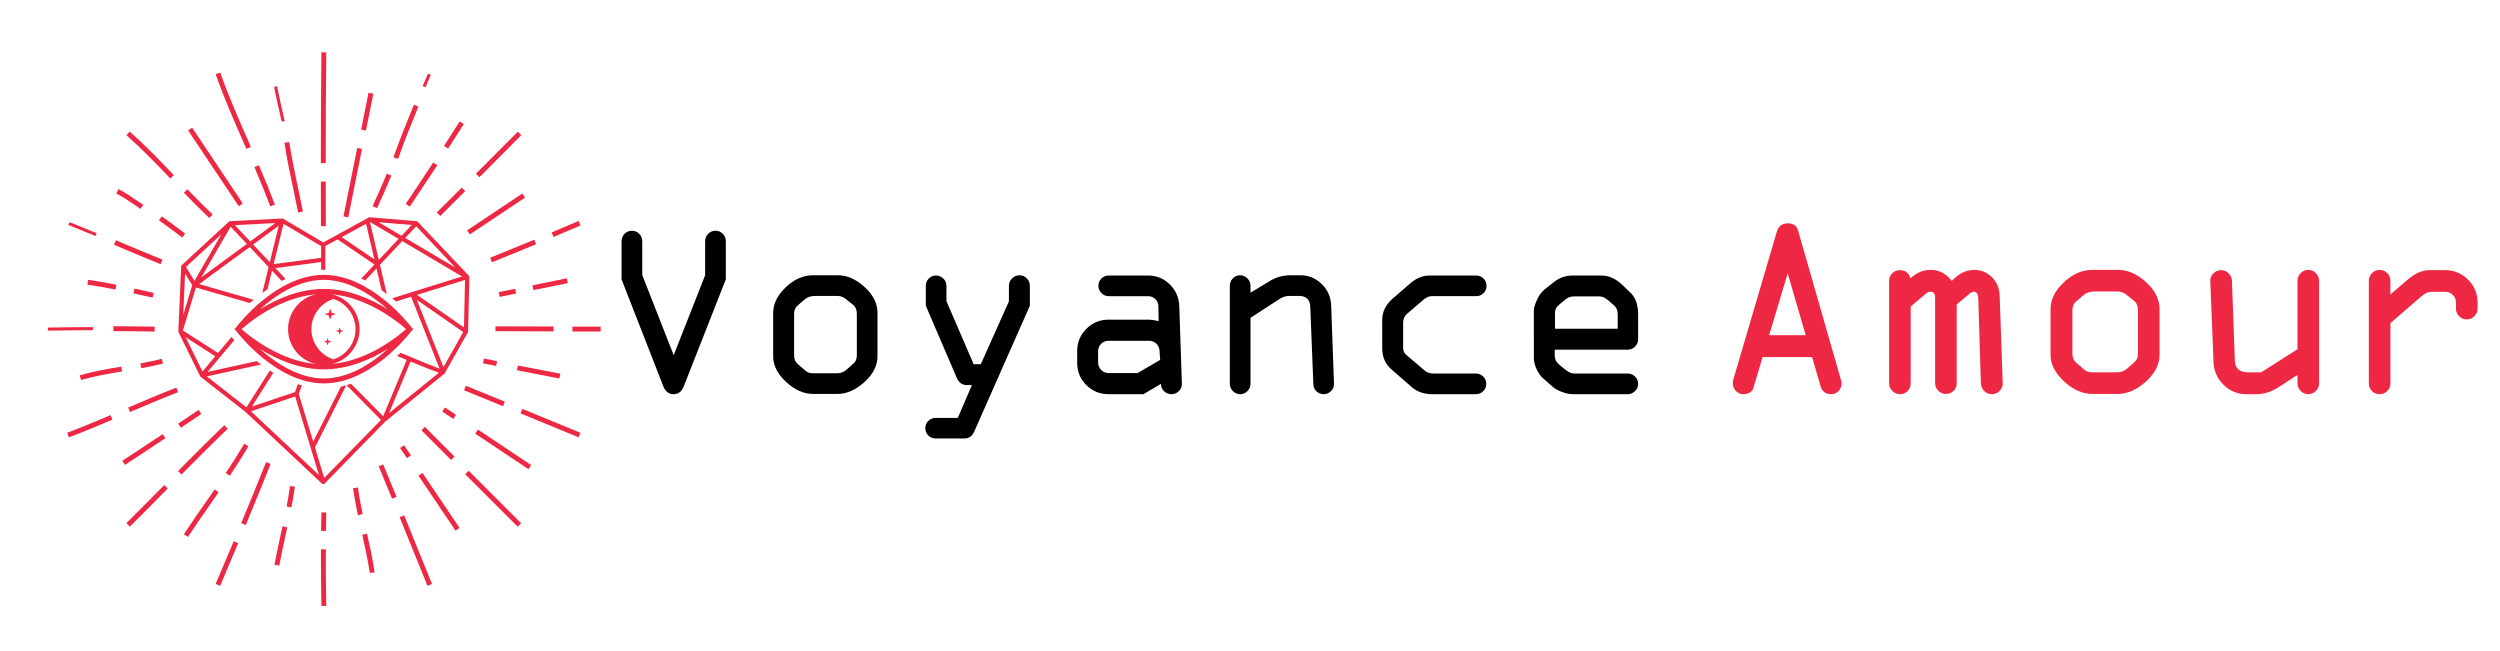 <?xml version="1.0" encoding="utf-8"?>
<!-- Generator: Adobe Illustrator 16.0.0, SVG Export Plug-In . SVG Version: 6.00 Build 0)  -->
<!DOCTYPE svg PUBLIC "-//W3C//DTD SVG 1.0//EN" "http://www.w3.org/TR/2001/REC-SVG-20010904/DTD/svg10.dtd">
<svg version="1.0" id="Calque_1" xmlns="http://www.w3.org/2000/svg" xmlns:xlink="http://www.w3.org/1999/xlink" x="0px" y="0px"
	 width="250px" height="65.063px" viewBox="0 0 250 65.063" enable-background="new 0 0 250 65.063" xml:space="preserve">
<g>
	<path fill="#D2E4F0" d="M-1962.399,452.204c-2.331,3.592-5.095,5.13-8.347,4.938c-4.54-0.267-7.962-4.278-8.49-8.795
		c-0.447-3.83,0.334-7.173,4.86-9.373c4.257-2.069,8.487-0.634,11.702,2.749C-1959.56,444.997-1960.146,448.73-1962.399,452.204z"/>
	<path fill="#D2E4F0" d="M-1992.73,272.688c2.849,1.18,7.794,0.806,9.086,3.934c2.473,4.071,0.531,10.963,4.748,14.191
		c1.133,0.868,2.719,1.191,4.03,0.627c2.345-1.009,2.967-3.77,4.375-10.1c0.776-3.492,2.998-5.887,6.464-6.872
		c2.79-0.794,7.091-1.466,7.917-4.747c0.199-1.859-1.539-4.547-4.566-5.374c-7.082-1.935-10.235-3.719-11.356-12.063
		c-0.405-3.013-3.322-7.313-6.369-4.927c-3.804,3.525-2.317,8.764-4.296,12.936c-0.369,0.777-0.994,1.447-1.731,1.891
		c-2.851,1.713-6.264,1.874-8.757,3.416C-1995.906,267.281-1995.685,271.464-1992.73,272.688z"/>
	<path fill="#D2E4F0" d="M-1974.392,438.942c-3.691,2.014-5.327,5.564-4.878,9.408c0.53,4.534,3.964,8.56,8.521,8.828
		c3.264,0.191,6.768-1.209,9.107-4.814c2.262-3.486,1.342-7.717-1.004-10.662C-1965.565,438.038-1970.222,436.668-1974.392,438.942z
		"/>
	<path fill="#D2E4F0" d="M-2047.676,363.007c-1.278-4.545-0.327-9.761-2.444-14.316c-1.474-3.171-5.913-3.463-7.637-0.421
		c-2.653,4.68-2.779,10.256-4.68,14.732c-2.799,6.589-11.163,4.803-15.247,9.906c-1.136,1.419-1.085,3.576,0.082,4.972
		c3.969,4.749,11.776,4.796,14.083,11.458c1.803,5.208,0.655,11.517,5.424,16.382c1.492,1.521,4.075,1.575,5.617,0.104
		c6.315-6.025,2.284-15.275,7.786-21.128c2.562-2.479,7.394-3.313,10.458-5.668c2.163-1.662,2.229-4.936,0.137-6.686
		C-2038.162,368.943-2046.126,368.514-2047.676,363.007z"/>
	<path fill="#D2E4F0" d="M-2010.16,323.963c3.592-1.001,5.373-4.037,5.515-7.297c0.184-4.251-2.618-6.863-6.086-7.864
		c-3.59-1.036-6.356-0.465-8.401,1.421c-3.473,3.205-3.293,9.141,0.289,12.223C-2016.486,324.475-2014.305,325.119-2010.16,323.963z
		"/>
	<path fill="#D2E4F0" d="M-1952.522,375.386c8.291-1.833,12.706-4.646,13.312-14.033c0.439-3.371,2.774-4.983,5.27-4.835
		c3.076,0.184,4.977,2.781,5.248,6.491c0.489,6.69,3.789,9.515,9.818,10.866c2.144,0.48,4.099,1.577,5.284,3.826
		c1.204,2.285,0.292,5.076-2.045,6.178c-0.782,0.369-1.576,0.633-2.205,0.742c-8.013,1.388-9.828,6.31-11.271,15.075
		c-0.404,3.518-2.263,4.985-5.862,4.938c-3.359-0.546-4.384-2.156-4.823-4.938c-1.09-6.907-2.926-12.107-9.953-13.758
		c-3.196-0.751-6.354-2.977-6.5-6.489C-1955.517,376.375-1953.643,375.633-1952.522,375.386z"/>
	<path fill="#D2E4F0" d="M-1687.484,569.734c-5.17,0.079-8.497,3.752-8.006,8.835c0.487,5.043,4.19,8.534,8.885,8.377
		c4.624-0.155,8.372-5.113,8.048-9.659C-1678.918,572.228-1683.323,569.67-1687.484,569.734z"/>
	<path fill="#D2E4F0" d="M-1667.735,530.057c7.081-1.934,10.234-3.719,11.356-12.063c0.405-3.013,3.322-7.313,6.369-4.927
		c3.804,3.524,3.317,8.764,5.297,12.935c0.369,0.778,0.994,1.448,1.731,1.892c2.851,1.714,6.265,1.874,8.758,3.415
		c2.72,1.682,2.499,5.865-0.456,7.089c-2.849,1.18-7.795,0.806-9.086,3.933c-2.474,4.072-1.532,10.964-5.748,14.192
		c-1.133,0.868-2.72,1.191-4.03,0.627c-2.345-1.009-2.968-3.77-4.375-10.101c-0.777-3.491-2.999-5.886-6.465-6.871
		c-2.79-0.794-7.091-1.466-7.918-4.747C-1672.5,533.57-1670.762,530.884-1667.735,530.057z"/>
	<path fill="#D2E4F0" d="M-1680.292,441.556c-3.649-34.385-18.46-67.383-41.235-93.339c-24.313-27.707-57.652-47.221-93.813-54.49
		c-32.863-6.607-67.261-3.32-98.325,9.293c-29.352,11.919-55.225,32.586-73.613,58.342c-20.902,29.274-32.454,65.253-31.623,101.284
		c0.886,38.376,14.18,75.821,38.702,105.493c10.776,13.04,23.531,24.43,37.642,33.762c1.723,1.14,1.792,3.691,0.119,4.902
		c-6.831,4.945-9.988,11.11-10.51,18.207c-0.097,1.32-0.806,2.537-1.931,3.236c-7.862,4.886-12.827,13.389-13.608,20.304
		c-2.651,23.449,24.235,48.998,118.424,48.998c0.327,0,0.643-0.005,0.962-0.008c0.319,0.003,0.635,0.008,0.962,0.008
		c94.189,0,121.075-25.549,118.425-48.998c-0.782-6.915-5.747-15.418-13.608-20.304c-1.125-0.699-1.834-1.916-1.932-3.236
		c-0.522-7.102-3.684-13.27-10.523-18.217c-1.675-1.211-1.602-3.761,0.121-4.902c18.403-12.192,34.438-27.893,46.976-46.223
		c9.991-14.607,17.625-30.738,22.598-47.722c4.636-15.832,6.516-31.947,6.824-48.395
		C-1679.302,453.544-1679.658,447.53-1680.292,441.556z M-1694.167,466.638c-0.143,3.17-0.448,6.353-0.803,9.507
		c-3.491,31.103-16.935,60.888-37.749,84.229c-22.504,25.238-53.224,42.614-86.504,48.694c-29.556,5.399-60.688,2.065-88.308-9.871
		c-27.548-11.904-51.004-31.788-67.543-56.795c-17.684-26.736-26.487-59.169-24.802-91.181
		c1.818-34.538,15.083-67.812,38.001-93.777c18.489-20.947,42.966-37.199,69.82-45.204c30.795-9.179,63.979-9.017,94.483,1.398
		c31.266,10.676,58.418,31.412,77.088,58.652c9.566,13.958,16.823,29.54,21.159,45.911c3.601,13.59,5.098,27.146,5.395,41.164
		C-1693.481,460.314-1694.09,464.939-1694.167,466.638z"/>
</g>
<g>
	<path d="M72.584,24.132v3.8l-4.21,10.71c-0.213,0.517-0.548,0.776-1.006,0.776c-0.482,0-0.826-0.257-1.031-0.774l-4.182-10.712
		v-3.8c0-0.295,0.101-0.545,0.301-0.75c0.202-0.205,0.447-0.308,0.734-0.308s0.532,0.103,0.734,0.308
		c0.201,0.205,0.301,0.455,0.301,0.75V27.5l3.144,8.021l3.144-7.996V24.13c0-0.294,0.101-0.544,0.302-0.749
		c0.201-0.205,0.445-0.308,0.734-0.308c0.287,0,0.532,0.103,0.733,0.308C72.483,23.586,72.584,23.836,72.584,24.132z"/>
	<path d="M87.748,31.277v4.366c0,0.926-0.437,1.783-1.31,2.57c-0.874,0.787-1.773,1.18-2.7,1.18h-2.423
		c-0.943,0-1.845-0.399-2.706-1.199c-0.861-0.799-1.292-1.65-1.292-2.552v-4.366c0-0.902,0.42-1.752,1.261-2.552
		s1.752-1.199,2.736-1.199h2.423c0.926-0.016,1.826,0.369,2.7,1.156C87.312,29.469,87.748,30.334,87.748,31.277z M79.41,31.363
		v4.181c0,0.377,0.135,0.677,0.406,0.898l0.775,0.664c0.172,0.148,0.414,0.222,0.726,0.222h2.398c0.353,0,0.672-0.127,0.959-0.381
		l0.627-0.554c0.254-0.197,0.381-0.471,0.381-0.824v-4.182c0-0.41-0.127-0.713-0.381-0.91l-0.726-0.578
		c-0.246-0.205-0.533-0.307-0.861-0.307h-2.14c-0.467,0-0.828,0.11-1.083,0.332l-0.701,0.603
		C79.537,30.74,79.41,31.019,79.41,31.363z"/>
	<path d="M102.986,30.576l-5.569,12.595c-0.189,0.449-0.517,0.675-0.984,0.675h-2.868c-0.287,0-0.531-0.099-0.732-0.295
		c-0.201-0.197-0.301-0.443-0.301-0.738c0-0.287,0.101-0.528,0.301-0.726c0.201-0.196,0.445-0.295,0.732-0.295h2.213l1.415-3.283
		h-0.504c-0.467,0-0.804-0.242-1.01-0.725l-3.097-7.208v-1.993c0-0.287,0.098-0.531,0.295-0.731
		c0.197-0.201,0.435-0.301,0.713-0.301c0.287,0,0.535,0.1,0.744,0.301c0.209,0.201,0.313,0.445,0.313,0.731v1.538l2.718,6.297h0.717
		l2.807-6.274l0.005-1.585c0-0.271,0.105-0.509,0.314-0.718c0.209-0.209,0.457-0.314,0.744-0.314c0.278,0,0.521,0.103,0.726,0.308
		c0.205,0.205,0.307,0.447,0.307,0.726V30.576z"/>
	<path d="M110.849,31.966h4.053c0.221,0,0.541,0.049,0.961,0.147l-0.024-1.463c0-0.287-0.101-0.531-0.301-0.732
		c-0.202-0.201-0.447-0.301-0.734-0.301h-3.931c-0.279,0-0.522-0.103-0.728-0.308c-0.205-0.205-0.307-0.447-0.307-0.726
		c0-0.287,0.1-0.531,0.301-0.731c0.201-0.201,0.446-0.301,0.734-0.301h3.929c0.853,0,1.583,0.299,2.185,0.897
		c0.604,0.599,0.918,1.333,0.943,2.202l0.258,7.736c0,0.287-0.103,0.531-0.308,0.731s-0.447,0.301-0.726,0.301
		c-0.295,0-0.545-0.1-0.75-0.301s-0.308-0.445-0.308-0.731l-1.749,1.032h-3.499c-0.87,0-1.609-0.303-2.216-0.909
		c-0.608-0.607-0.912-1.345-0.912-2.214V35.09c0-0.861,0.306-1.597,0.918-2.208C109.25,32.271,109.987,31.966,110.849,31.966z
		 M116.016,35.987l-0.062-0.873c-0.008-0.295-0.11-0.541-0.307-0.738c-0.198-0.197-0.44-0.295-0.727-0.295h-4.075
		c-0.288,0-0.532,0.101-0.733,0.301c-0.201,0.201-0.301,0.445-0.301,0.732v1.156c0,0.278,0.103,0.521,0.308,0.726
		c0.205,0.205,0.447,0.307,0.727,0.307h2.918L116.016,35.987z"/>
	<path d="M127.872,29.949l-2.822,1.833v6.604c0,0.279-0.103,0.521-0.308,0.726c-0.205,0.205-0.447,0.307-0.726,0.307
		s-0.521-0.102-0.726-0.307c-0.205-0.205-0.308-0.447-0.308-0.726v-9.802c0-0.287,0.101-0.535,0.301-0.744
		c0.201-0.209,0.445-0.314,0.732-0.314c0.279,0,0.521,0.104,0.726,0.314c0.205,0.209,0.308,0.457,0.308,0.744v0.689l1.886-1.144
		c0.631-0.401,1.347-0.603,2.142-0.603h0.961c0.822,0,1.531,0.291,2.13,0.874c0.601,0.582,0.916,1.299,0.949,2.152l0.282,7.834
		c0.009,0.279-0.09,0.521-0.295,0.726c-0.205,0.205-0.451,0.307-0.738,0.307c-0.271,0-0.508-0.092-0.713-0.276
		c-0.205-0.185-0.312-0.437-0.319-0.756l-0.308-7.711c-0.024-0.721-0.402-1.082-1.134-1.082h-1.01
		C128.57,29.592,128.232,29.711,127.872,29.949z"/>
	<path d="M147.592,39.418h-4.415c-0.778,0-1.442-0.233-1.992-0.7l-2.005-1.747c-0.639-0.533-0.959-1.254-0.959-2.165v-2.693
		c-0.032-0.877,0.328-1.64,1.082-2.288l1.809-1.562c0.582-0.476,1.205-0.713,1.869-0.713h4.637c0.287,0,0.53,0.1,0.731,0.301
		c0.201,0.201,0.302,0.445,0.302,0.731c0,0.295-0.101,0.542-0.302,0.738s-0.444,0.295-0.731,0.295h-4.44
		c-0.278,0-0.545,0.111-0.799,0.332l-1.66,1.415c-0.271,0.229-0.406,0.537-0.406,0.922v2.521c0,0.271,0.106,0.5,0.319,0.689
		l1.82,1.549c0.229,0.205,0.533,0.308,0.91,0.308h4.23c0.279,0,0.521,0.101,0.727,0.301c0.204,0.201,0.307,0.445,0.307,0.732
		c0,0.287-0.1,0.531-0.301,0.731S147.879,39.418,147.592,39.418z"/>
	<path d="M163.814,31.437v2.497c0,0.279-0.103,0.521-0.308,0.726s-0.447,0.308-0.726,0.308h-7.306v0.603
		c0,0.353,0.151,0.652,0.455,0.898l0.603,0.504c0.328,0.254,0.64,0.381,0.935,0.381h5.313c0.278,0,0.521,0.101,0.726,0.301
		c0.205,0.201,0.308,0.445,0.308,0.732c0,0.279-0.104,0.521-0.314,0.726c-0.209,0.205-0.448,0.307-0.719,0.307h-5.448
		c-0.361,0-0.74-0.076-1.138-0.227c-0.397-0.152-0.691-0.31-0.88-0.474l-0.922-0.812c-0.287-0.229-0.527-0.549-0.72-0.959
		c-0.192-0.41-0.289-0.787-0.289-1.131V31.08c0-0.271,0.104-0.635,0.313-1.094c0.209-0.459,0.474-0.816,0.794-1.07l0.86-0.676
		c0.565-0.459,1.193-0.688,1.882-0.688h2.902c0.729,0,1.419,0.303,2.066,0.91l0.774,0.738
		C163.535,29.699,163.814,30.445,163.814,31.437z M155.5,31.277v1.599h6.272v-1.439c0-0.385-0.119-0.681-0.356-0.886l-0.603-0.529
		c-0.312-0.254-0.591-0.381-0.837-0.381h-2.595c-0.319,0-0.61,0.11-0.873,0.332l-0.603,0.504
		C155.636,30.683,155.5,30.949,155.5,31.277z"/>
</g>
<g>
	<path fill="#EE2743" d="M173.344,37.915l4.348-14.777c0.172-0.535,0.537-0.803,1.091-0.803c0.538,0,0.877,0.228,1.014,0.682
		l4.307,15.001c0.034,0.111,0.053,0.218,0.053,0.321c0,0.3-0.104,0.556-0.311,0.765c-0.204,0.21-0.44,0.314-0.705,0.314
		c-0.566,0-0.927-0.261-1.081-0.784l-0.853-2.93h-4.944l-0.941,3.139c-0.026,0.136-0.134,0.267-0.324,0.39
		c-0.188,0.124-0.395,0.185-0.619,0.185c-0.319,0-0.58-0.105-0.787-0.32c-0.207-0.214-0.31-0.476-0.31-0.784
		C173.28,38.185,173.301,38.053,173.344,37.915z M178.767,27.335l-1.852,6.184h3.655L178.767,27.335z"/>
	<path fill="#EE2743" d="M188.909,38.339V28.094c0-0.3,0.105-0.554,0.315-0.765c0.209-0.209,0.465-0.314,0.765-0.314
		c0.557,0,0.908,0.274,1.055,0.822c0.598-0.565,1.266-0.849,2.001-0.849c0.866,0,1.574,0.37,2.132,1.106
		c0.685-0.736,1.437-1.106,2.259-1.106c0.667,0,1.248,0.239,1.74,0.714c0.491,0.476,0.755,1.083,0.788,1.82l0.309,8.817
		c0,0.292-0.108,0.544-0.321,0.759c-0.214,0.215-0.468,0.32-0.757,0.32c-0.302,0-0.56-0.105-0.773-0.32
		c-0.213-0.214-0.324-0.467-0.334-0.759l-0.256-8.471c-0.019-0.463-0.16-0.694-0.426-0.694c-0.145,0-0.295,0.064-0.448,0.192
		l-1.287,1.08v7.893c0,0.292-0.104,0.54-0.313,0.746c-0.21,0.207-0.466,0.308-0.766,0.308c-0.291,0-0.545-0.104-0.759-0.314
		s-0.321-0.465-0.321-0.765v-8.587c0-0.369-0.157-0.553-0.474-0.553c-0.153,0-0.293,0.056-0.421,0.167l-1.549,1.311v7.687
		c0,0.292-0.102,0.544-0.308,0.759c-0.205,0.215-0.452,0.32-0.745,0.32c-0.3,0-0.561-0.105-0.777-0.32
		C189.019,38.883,188.909,38.63,188.909,38.339z"/>
	<path fill="#EE2743" d="M215.955,30.909v4.563c0,0.969-0.456,1.865-1.368,2.688c-0.913,0.822-1.854,1.233-2.822,1.233h-2.532
		c-0.984,0-1.929-0.417-2.828-1.253s-1.351-1.725-1.351-2.668v-4.563c0-0.942,0.44-1.831,1.318-2.667
		c0.879-0.835,1.833-1.254,2.86-1.254h2.532c0.968-0.016,1.909,0.387,2.822,1.209C215.499,29.02,215.955,29.924,215.955,30.909z
		 M207.239,30.999v4.371c0,0.394,0.144,0.706,0.425,0.938l0.811,0.693c0.179,0.155,0.432,0.232,0.758,0.232h2.507
		c0.367,0,0.701-0.133,1.003-0.399l0.654-0.578c0.266-0.206,0.4-0.493,0.4-0.861v-4.37c0-0.429-0.135-0.746-0.4-0.952l-0.757-0.604
		c-0.258-0.214-0.559-0.321-0.9-0.321h-2.237c-0.487,0-0.865,0.116-1.13,0.347l-0.733,0.63
		C207.373,30.348,207.239,30.639,207.239,30.999z"/>
	<path fill="#EE2743" d="M226.117,37.234l3.632-2.314v-6.826c0-0.3,0.104-0.559,0.315-0.777c0.209-0.219,0.464-0.329,0.765-0.329
		c0.299,0,0.553,0.11,0.765,0.329c0.21,0.218,0.313,0.477,0.313,0.777v10.245c0,0.292-0.107,0.544-0.321,0.759
		c-0.213,0.215-0.467,0.32-0.757,0.32c-0.291,0-0.547-0.105-0.76-0.32c-0.213-0.214-0.32-0.467-0.32-0.759v-0.848l-1.876,1.221
		c-0.734,0.472-1.479,0.707-2.231,0.707h-1.002c-0.881,0-1.638-0.307-2.271-0.925c-0.633-0.617-0.974-1.371-1.016-2.262
		l-0.321-8.138c-0.017-0.282,0.084-0.533,0.303-0.752c0.219-0.218,0.477-0.327,0.778-0.327c0.291,0,0.542,0.107,0.751,0.321
		c0.21,0.214,0.32,0.468,0.329,0.758l0.295,7.982c0.026,0.771,0.467,1.158,1.32,1.158H226.117z"/>
	<path fill="#EE2743" d="M236.883,38.339V28.094c0-0.3,0.104-0.559,0.313-0.777c0.21-0.219,0.467-0.329,0.765-0.329
		c0.302,0,0.556,0.108,0.765,0.322c0.21,0.214,0.315,0.475,0.315,0.784v1.35l1.761-1.504c0.729-0.616,1.44-0.925,2.135-0.925h1.582
		c0.891,0,1.651,0.318,2.286,0.952c0.636,0.634,0.953,1.397,0.953,2.288v0.578c0,0.309-0.106,0.57-0.315,0.785
		c-0.21,0.214-0.467,0.321-0.765,0.321c-0.302,0-0.556-0.104-0.766-0.314c-0.209-0.209-0.315-0.465-0.315-0.765v-0.604
		c0-0.3-0.104-0.556-0.313-0.765c-0.212-0.209-0.466-0.315-0.765-0.315h-1.402c-0.301,0-0.635,0.159-1.002,0.475l-3.073,2.662v6.028
		c0,0.3-0.107,0.556-0.32,0.765c-0.216,0.21-0.468,0.314-0.76,0.314c-0.298,0-0.555-0.104-0.765-0.314
		C236.986,38.895,236.883,38.639,236.883,38.339z"/>
</g>
<g>
	<g>
		<path fill="#EE2743" d="M9.29,32.709c-1.508,0.004-3.022,0.021-4.5,0.05l0.007,0.308c1.475-0.029,2.987-0.047,4.494-0.051
			L9.29,32.709z"/>
		<path fill="#EE2743" d="M28.172,12.167l0.3-0.068l-0.103-0.445c-0.227-0.992-0.464-2.017-0.661-3.031l-0.301,0.059
			c0.198,1.019,0.435,2.047,0.663,3.041L28.172,12.167z"/>
		<path fill="#EE2743" d="M43.082,7.484l-0.283-0.122c-0.177,0.414-0.354,0.829-0.532,1.244l0.283,0.12
			C42.727,8.312,42.902,7.898,43.082,7.484z"/>
		<path fill="#EE2743" d="M9.668,23.319c-1.031-0.429-1.896-0.78-2.719-1.107l-0.113,0.286c0.822,0.325,1.685,0.676,2.715,1.104
			L9.668,23.319z"/>
		<g>
			<path fill="#EE2743" d="M16.361,48.57c-1.357,1.377-2.487,2.521-3.658,3.68l-0.064,0.063l0.343,0.348l0.064-0.064
				c1.197-1.184,2.366-2.367,3.662-3.682l0.064-0.064l-0.347-0.344L16.361,48.57z"/>
			<path fill="#EE2743" d="M22.701,42.941l0.066-0.063l-0.339-0.354l-0.065,0.064c-1.591,1.527-3.166,3.107-4.496,4.453
				l-0.063,0.064l0.348,0.342l0.063-0.064C19.54,46.047,21.109,44.469,22.701,42.941z"/>
			
				<rect x="44.866" y="18.447" transform="matrix(-0.706 -0.709 0.709 -0.706 62.622 66.428)" fill="#EE2743" width="0.488" height="3.518"/>
			<path fill="#EE2743" d="M48.005,17.651c1.355-1.358,2.708-2.717,4.062-4.074l0.063-0.064l-0.346-0.344l-4.189,4.201l0.346,0.345
				L48.005,17.651z"/>
			<path fill="#EE2743" d="M11.333,32.621l-0.002,0.488l0.09,0.001c1.364,0.006,2.694,0.022,3.952,0.049l0.09,0.001l0.01-0.488
				l-0.09-0.002c-1.292-0.026-2.624-0.042-3.96-0.049L11.333,32.621z"/>
			<path fill="#EE2743" d="M55.356,33.138V32.65l-0.089-0.001c-1.875-0.006-3.751-0.012-5.627-0.017l-0.092-0.001v0.489h0.091
				c1.875,0.004,3.75,0.011,5.627,0.019H55.356z"/>
			<rect x="57.243" y="32.663" fill="#EE2743" width="2.824" height="0.488"/>
			<path fill="#EE2743" d="M16.971,17.786l0.063,0.065l0.353-0.337l-0.063-0.065c-1.407-1.474-2.793-2.906-4.287-4.228l-0.068-0.06
				l-0.323,0.365l0.068,0.061C14.196,14.897,15.573,16.321,16.971,17.786z"/>
			<path fill="#EE2743" d="M20.862,21.736l0.066,0.063l0.334-0.355l-0.066-0.062c-0.709-0.67-1.449-1.407-2.397-2.392l-0.063-0.064
				l-0.352,0.339l0.063,0.065C19.405,20.323,20.149,21.064,20.862,21.736z"/>
			
				<rect x="41.706" y="44.091" transform="matrix(-0.707 -0.707 0.707 -0.707 43.425 106.659)" fill="#EE2743" width="4.203" height="0.486"/>
			
				<rect x="45.622" y="49.618" transform="matrix(-0.707 -0.707 0.707 -0.707 48.943 120.004)" fill="#EE2743" width="7.423" height="0.489"/>
			<path fill="#EE2743" d="M32.573,16.218c0.001-3.964,0.019-7.527,0.054-10.893l0.003-0.09l-0.489-0.006v0.09
				c-0.038,3.357-0.056,6.921-0.056,10.898v0.091h0.487V16.218z"/>
			<path fill="#EE2743" d="M32.086,18.152v0.09c0.002,1.428,0.004,2.856,0.009,4.284v0.091l0.489-0.001l-0.001-0.091
				c-0.005-1.429-0.007-2.855-0.01-4.283v-0.091L32.086,18.152z"/>
			<path fill="#EE2743" d="M32.142,51.328c-0.013,0.557-0.023,1.113-0.03,1.672l-0.001,0.09l0.488,0.004l0.001-0.088
				c0.007-0.557,0.017-1.111,0.027-1.666l0.003-0.092l-0.488-0.008L32.142,51.328z"/>
			<path fill="#EE2743" d="M32.583,55.023v-0.09l-0.488-0.004l-0.001,0.092c-0.006,1.842,0.009,3.688,0.047,5.488l0.001,0.088
				l0.488-0.006l-0.003-0.094C32.59,58.705,32.576,56.863,32.583,55.023z"/>
			<path fill="#EE2743" d="M21.862,49.223l-0.402-0.277l-0.051,0.074c-0.259,0.377-0.521,0.752-0.783,1.127
				c-0.723,1.037-1.47,2.109-2.189,3.199l-0.049,0.076l0.408,0.27l0.05-0.076c0.7-1.063,1.44-2.125,2.156-3.152l0.025-0.039
				c0.263-0.375,0.524-0.75,0.785-1.127L21.862,49.223z"/>
			<path fill="#EE2743" d="M24.377,44.457c-0.513,0.867-1.086,1.775-1.751,2.775l-0.05,0.074l0.406,0.271l0.05-0.076
				c0.675-1.014,1.253-1.928,1.767-2.799l0.046-0.076l-0.42-0.248L24.377,44.457z"/>
			<path fill="#EE2743" d="M40.574,20.388l0.406,0.271l0.051-0.075c0.985-1.468,1.849-2.774,2.648-3.987l0.048-0.076l-0.409-0.268
				l-0.05,0.076c-0.783,1.195-1.647,2.498-2.645,3.983L40.574,20.388z"/>
			<path fill="#EE2743" d="M44.859,14.783c0.507-0.785,1.002-1.561,1.474-2.306L46.38,12.4l-0.412-0.261l-0.048,0.076
				c-0.471,0.745-0.964,1.519-1.47,2.302l-0.05,0.076l0.41,0.265L44.859,14.783z"/>
			<path fill="#EE2743" d="M12.041,36.678c-1.279,0.211-2.641,0.449-3.984,0.827l-0.087,0.025l0.132,0.47l0.087-0.024
				c1.319-0.371,2.667-0.606,3.933-0.815l0.089-0.015l-0.079-0.481L12.041,36.678z"/>
			<path fill="#EE2743" d="M14.212,36.805c0.754-0.139,1.409-0.277,2.002-0.426l0.088-0.022l-0.118-0.473l-0.089,0.022
				c-0.586,0.146-1.231,0.283-1.971,0.418l-0.089,0.017l0.088,0.48L14.212,36.805z"/>
			
				<rect x="49.899" y="29.045" transform="matrix(0.98 -0.199 0.199 0.98 -4.811 10.675)" fill="#EE2743" width="1.675" height="0.489"/>
			<path fill="#EE2743" d="M56.782,28.309l-0.1-0.478l-0.086,0.018c-1.089,0.223-2.176,0.444-3.263,0.666l-0.091,0.019l0.1,0.479
				l0.088-0.019c1.087-0.221,2.176-0.443,3.263-0.665L56.782,28.309z"/>
			<path fill="#EE2743" d="M13.474,20.498l0.062,0.043c0.148,0.1,0.296,0.201,0.444,0.3l0.075,0.05l0.271-0.406l-0.075-0.05
				c-0.168-0.112-0.335-0.226-0.506-0.342c-0.579-0.395-1.178-0.803-1.816-1.138l-0.081-0.042l-0.227,0.432l0.081,0.042
				C12.314,19.709,12.902,20.109,13.474,20.498z"/>
			<path fill="#EE2743" d="M16.171,21.638l-0.276,0.402l0.075,0.051c0.453,0.311,0.901,0.649,1.344,0.981
				c0.279,0.21,0.558,0.421,0.84,0.627l0.074,0.053l0.286-0.396l-0.073-0.052c-0.271-0.197-0.539-0.4-0.807-0.602l-0.027-0.02
				c-0.416-0.314-0.888-0.671-1.36-0.995L16.171,21.638z"/>
			
				<rect x="44.669" y="40.621" transform="matrix(0.556 -0.831 0.831 0.556 -14.368 55.689)" fill="#EE2743" width="0.489" height="1.331"/>
			
				<rect x="47.17" y="44.686" transform="matrix(-0.832 -0.555 0.555 -0.832 67.286 110.271)" fill="#EE2743" width="6.395" height="0.489"/>
			<path fill="#EE2743" d="M29.34,18.957c0.153,0.723,0.311,1.469,0.458,2.206l0.018,0.089l0.477-0.096l-0.018-0.088
				c-0.144-0.74-0.305-1.487-0.457-2.212c-0.315-1.486-0.642-3.024-0.878-4.565l-0.014-0.089l-0.481,0.073l0.013,0.09
				C28.694,15.913,29.022,17.461,29.34,18.957z"/>
			<path fill="#EE2743" d="M36.249,51.322c-0.199-0.945-0.341-1.732-0.447-2.479l-0.015-0.088l-0.483,0.066l0.013,0.092
				c0.108,0.758,0.253,1.557,0.454,2.51l0.021,0.09l0.478-0.102L36.249,51.322z"/>
			<path fill="#EE2743" d="M36.723,53.455l-0.019-0.086l-0.476,0.107l0.018,0.088c0.262,1.154,0.533,2.391,0.722,3.646l0.012,0.09
				l0.485-0.074l-0.015-0.09C37.26,55.869,36.988,54.623,36.723,53.455z"/>
			<path fill="#EE2743" d="M23.333,54.215c-0.55,1.309-1.117,2.652-1.733,4.094l-0.036,0.082l0.449,0.195l0.035-0.086
				c0.616-1.445,1.184-2.783,1.734-4.098l0.035-0.084l-0.45-0.189L23.333,54.215z"/>
			<path fill="#EE2743" d="M26.574,46.299c-0.749,1.877-1.562,3.873-2.415,5.932l-0.035,0.082l0.451,0.188l0.035-0.084
				c0.84-2.025,1.655-4.023,2.417-5.936l0.034-0.084l-0.454-0.18L26.574,46.299z"/>
			<path fill="#EE2743" d="M37.255,20.604l0.439,0.209l0.04-0.081c0.451-0.942,0.896-1.952,1.366-3.089l0.035-0.083l-0.453-0.186
				l-0.034,0.083c-0.466,1.131-0.91,2.134-1.354,3.064L37.255,20.604z"/>
			<path fill="#EE2743" d="M39.833,15.807c0.563-1.554,1.209-3.212,1.973-5.072l0.035-0.083l-0.45-0.186l-0.035,0.084
				c-0.766,1.861-1.414,3.526-1.981,5.09l-0.031,0.086l0.458,0.166L39.833,15.807z"/>
			<path fill="#EE2743" d="M10.966,41.549c-1.234,0.525-2.695,1.139-4.161,1.695l-0.084,0.033l0.173,0.455l0.084-0.033
				c1.492-0.566,2.95-1.178,4.18-1.701l0.083-0.035l-0.192-0.449L10.966,41.549z"/>
			<path fill="#EE2743" d="M17.631,38.763l-0.084,0.033c-1.588,0.618-3.168,1.291-4.651,1.925l-0.083,0.037l0.192,0.449l0.083-0.037
				c1.475-0.631,3.048-1.301,4.636-1.919l0.084-0.033L17.631,38.763z"/>
			<path fill="#EE2743" d="M49.015,25.776l0.183,0.453l0.083-0.035c1.427-0.58,2.827-1.15,4.247-1.737l0.085-0.035l-0.188-0.452
				l-0.083,0.035c-1.418,0.586-2.816,1.156-4.244,1.736L49.015,25.776z"/>
			<path fill="#EE2743" d="M55.436,23.661c0.893-0.375,1.722-0.729,2.534-1.082l0.085-0.037l-0.195-0.447l-0.083,0.035
				c-0.812,0.352-1.64,0.705-2.529,1.08l-0.085,0.035l0.19,0.45L55.436,23.661z"/>
			<path fill="#EE2743" d="M15.981,26.384l0.083,0.034l0.184-0.452l-0.084-0.035c-1.399-0.566-2.814-1.162-4.182-1.739l-0.391-0.166
				l-0.19,0.45l0.363,0.153C13.138,25.211,14.559,25.81,15.981,26.384z"/>
			<path fill="#EE2743" d="M50.486,40.17l-0.083-0.035c-1.244-0.508-2.488-1.017-3.734-1.525l-0.082-0.035l-0.185,0.452l3.899,1.595
				L50.486,40.17z"/>
			<path fill="#EE2743" d="M52.32,40.924l-0.083-0.035l-0.186,0.451l0.083,0.035c1.883,0.771,3.765,1.545,5.646,2.322l0.083,0.035
				l0.185-0.451l-0.082-0.033C56.085,42.469,54.203,41.695,52.32,40.924z"/>
			<path fill="#EE2743" d="M24.443,14.436l0.197,0.449l0.446-0.196l-0.198-0.454c-0.985-2.238-2.004-4.554-2.834-6.895l-0.029-0.084
				l-0.46,0.164l0.03,0.085C22.429,9.859,23.449,12.181,24.443,14.436z"/>
			<path fill="#EE2743" d="M26.999,20.553l0.03,0.084l0.458-0.172l-0.032-0.085c-0.427-1.135-0.914-2.336-1.536-3.778l-0.035-0.083
				l-0.448,0.193l0.036,0.083C26.093,18.24,26.578,19.435,26.999,20.553z"/>
			<path fill="#EE2743" d="M38.354,46.527l-0.034-0.084l-0.451,0.186l0.035,0.084c0.423,1.025,0.844,2.049,1.266,3.072l0.035,0.086
				l0.451-0.186l-0.035-0.084C39.201,48.576,38.778,47.549,38.354,46.527z"/>
			<path fill="#EE2743" d="M40.448,51.619l-0.034-0.086l-0.453,0.188l0.037,0.082c0.976,2.389,1.864,4.576,2.715,6.695l0.034,0.082
				l0.453-0.182l-0.034-0.086C42.315,56.197,41.425,54.008,40.448,51.619z"/>
			<path fill="#EE2743" d="M28.097,53.34l0.088,0.018l-0.091-0.012c-0.216,0.992-0.439,2.023-0.632,3.043l-0.015,0.088l0.48,0.09
				l0.017-0.09c0.189-1.016,0.413-2.041,0.629-3.033l0.153-0.711l-0.477-0.104L28.097,53.34z"/>
			<path fill="#EE2743" d="M28.994,48.693c-0.085,0.582-0.19,1.191-0.317,1.865l-0.017,0.09l0.479,0.092l0.018-0.088
				c0.126-0.674,0.233-1.291,0.32-1.889l0.015-0.09l-0.483-0.07L28.994,48.693z"/>
			<path fill="#EE2743" d="M34.842,21.646c0.447-2.222,0.895-4.444,1.342-6.666l0.018-0.09l-0.479-0.095l-0.018,0.088
				c-0.447,2.222-0.894,4.444-1.342,6.666l-0.016,0.089l0.478,0.096L34.842,21.646z"/>
			
				<rect x="36.463" y="9.271" transform="matrix(0.981 0.197 -0.197 0.981 2.91 -7.002)" fill="#EE2743" width="0.489" height="3.753"/>
			<path fill="#EE2743" d="M16.539,43.816l-0.271-0.404l-0.075,0.049c-1.262,0.844-2.568,1.707-3.883,2.57l-0.076,0.051l0.268,0.408
				l0.076-0.051c1.326-0.869,2.633-1.736,3.886-2.572L16.539,43.816z"/>
			<path fill="#EE2743" d="M19.779,41.041c-0.629,0.428-1.257,0.855-1.888,1.279l-0.075,0.053l0.273,0.402l0.075-0.049
				c0.63-0.426,1.26-0.854,1.888-1.281l0.075-0.053l-0.275-0.402L19.779,41.041z"/>
			
				<rect x="49.39" y="18.066" transform="matrix(0.555 0.832 -0.832 0.555 39.852 -31.766)" fill="#EE2743" width="0.488" height="6.64"/>
			<path fill="#EE2743" d="M11.452,28.937l0.089,0.019l0.096-0.479l-0.089-0.018c-0.989-0.198-1.855-0.35-2.649-0.464L8.81,27.982
				l-0.071,0.484l0.089,0.012C9.61,28.591,10.468,28.741,11.452,28.937z"/>
			<path fill="#EE2743" d="M15.264,29.76l0.104-0.476l-0.767-0.169c-0.356-0.08-0.713-0.159-1.07-0.237l-0.088-0.02l-0.104,0.478
				l0.089,0.019c0.355,0.079,0.712,0.157,1.068,0.237L15.264,29.76z"/>
			
				<rect x="48.326" y="36.003" transform="matrix(-0.981 -0.195 0.195 -0.981 89.997 81.337)" fill="#EE2743" width="1.337" height="0.488"/>
			<path fill="#EE2743" d="M55.855,37.832l0.088,0.017l0.091-0.48l-0.088-0.017c-1.314-0.249-2.685-0.513-4.075-0.785l-0.088-0.018
				l-0.095,0.479l0.089,0.018C53.169,37.318,54.541,37.583,55.855,37.832z"/>
			<path fill="#EE2743" d="M23.823,20.545l0.05,0.076l0.407-0.27l-0.05-0.076c-1.978-2.977-3.51-5.27-4.968-7.434l-0.05-0.075
				l-0.405,0.272l0.051,0.075C20.302,15.259,21.833,17.551,23.823,20.545z"/>
			
				<rect x="40.281" y="44.555" transform="matrix(-0.828 0.56 -0.56 -0.828 99.396 59.872)" fill="#EE2743" width="0.488" height="1.218"/>
			<path fill="#EE2743" d="M42.3,47.369l-0.05-0.074l-0.406,0.271l0.051,0.076c1.284,1.908,2.461,3.656,3.604,5.346l0.051,0.076
				l0.403-0.275l-0.05-0.074C44.762,51.027,43.584,49.279,42.3,47.369z"/>
			<path fill="#EE2743" d="M22.907,22.151l-4.723,4.354c-0.017,0.015-0.029,0.032-0.04,0.051l-0.023-0.002l-0.286,6.576l-0.001,0.02
				l0.01,0.021c0,0.013,0,0.036,0.014,0.06l2.155,4.386l0.033,0.048c0.007,0.008,0.016,0.02,0.028,0.03l4.48,3.498l7.624,7.156
				c0.057,0.055,0.143,0.07,0.215,0.045l0.015,0.016l6.117-6.252l5.934-4.804l2.321-4.111c0.001-0.003,0.006-0.006,0.006-0.009
				h0.021l0.125-5.52V27.63h-0.001l0.004-0.004l-5.159-5.445c-0.012-0.013-0.025-0.023-0.04-0.032l0.004-0.026l-4.75-0.393
				l-0.098-0.007v0.022c-0.007,0.003-0.013,0.006-0.021,0.009l-4.544,2.489l-4.003-2.362c-0.035-0.02-0.074-0.028-0.117-0.029
				l-5.193,0.263C22.974,22.117,22.938,22.13,22.907,22.151z M27.366,26.411l0.986-4.025l3.76,2.218v1.177L27.366,26.411z
				 M40.521,23.796l1.099-1.167l3.918,4.134L40.521,23.796z M43.893,37.271l-4.989,4.039l2.154-5.159
				C42.464,36.735,43.395,37.103,43.893,37.271z M25.023,24.143l-1.538-1.632l4.042-0.204L25.023,24.143z M26.981,26.221
				l-1.668-1.771l2.562-1.879L26.981,26.221z M32.281,26.98c0.036-0.001,0.067-0.003,0.103-0.003l0.147,0.004v-2.373l1.224-0.669
				l3.691,2.515l-1.323,1.403l0.113,0.052c0.047,0.022,0.094,0.046,0.138,0.069l0.144,0.071l1.133-1.204l0.505,2.152l0.007,0.035
				l0.028,0.02c0.1,0.068,0.195,0.137,0.293,0.207l0.195,0.142l-0.683-2.922l2.232-2.369l5.98,3.538l-6.985,2.178l0.129,0.106
				c0.072,0.062,0.144,0.121,0.215,0.182l0.038,0.032l1.505-0.469l2.854,7.197c-0.606-0.225-1.924-0.764-3.849-1.572l-0.052-0.022
				l-0.042,0.038c-0.066,0.06-0.132,0.119-0.201,0.178l-0.107,0.095l0.133,0.056c0.293,0.124,0.569,0.239,0.825,0.346l-2.352,5.629
				l-3.216-3.244l-0.11,0.037c-0.066,0.021-0.129,0.042-0.195,0.062l-0.142,0.043l3.442,3.475l-5.678,5.801l-0.921-3.049
				l3.127-6.218l-0.192,0.051c-0.091,0.023-0.182,0.044-0.273,0.063l-0.069,0.016l-2.77,5.505l-1.445-4.78l0.313-0.844l-0.147-0.043
				c-0.058-0.016-0.116-0.033-0.172-0.05l-0.083-0.026l-0.293,0.789l-4.304,1.444l2.146-3.378l-0.077-0.047
				c-0.048-0.031-0.098-0.062-0.145-0.094l-0.13-0.082l-2.341,3.68l-3.961-3.095l5.431-1.19l-0.199-0.153
				c-0.067-0.051-0.136-0.103-0.201-0.154l-0.034-0.027l-4.921,1.079l2.671-3.183l-0.054-0.058c-0.056-0.061-0.11-0.12-0.16-0.177
				l-0.07-0.078l-1.348,1.606l-3.506-2.256l1.3-4.297l5.341,1.538l0.047,0.015l0.038-0.033c0.062-0.054,0.125-0.108,0.188-0.161
				l0.157-0.133l-5.445-1.568l5.054-3.707l1.889,2.007l-0.634,2.59l0.198-0.142c0.097-0.068,0.194-0.135,0.294-0.202l0.028-0.02
				l0.456-1.864l0.964,1.021l0.06-0.03c0.073-0.037,0.146-0.074,0.221-0.109l0.112-0.055l-1.024-1.085l4.576-0.608v0.783
				L32.281,26.98z M29.518,39.645l2.377,7.863l-6.8-6.381L29.518,39.645z M41.169,22.497l-1.017,1.081l-2.291-1.356L41.169,22.497z
				 M37.881,25.99l-0.888-3.795l2.865,1.694L37.881,25.99z M24.683,24.393l-4.55,3.338l2.931-5.059L24.683,24.393z M19.445,28.082
				l-0.852-1.386l3.553-3.278L19.445,28.082z M18.327,31.483l0.179-4.131l0.717,1.168L18.327,31.483z M21.525,35.626l-1.277,1.52
				l-1.682-3.424L21.525,35.626z M46.321,33.203l-1.973,3.508l-2.667-6.726L46.321,33.203z M41.704,29.49l4.8-1.497l-0.108,4.751
				L41.704,29.49z M34.166,23.712l2.44-1.335l0.835,3.565L34.166,23.712z"/>
			<path fill="#EE2743" d="M23.609,32.743l-0.174,0.172l0.162,0.155c0.163,0.215,4.027,5.271,8.787,5.271
				c4.772,0,8.619-5.051,8.771-5.255l0.176-0.172l-0.161-0.156c-0.163-0.214-4.025-5.271-8.786-5.271
				C27.61,27.487,23.762,32.539,23.609,32.743z M33.347,35.935c-1.301-0.414-2.208-1.652-2.208-3.021
				c0-1.368,0.907-2.606,2.208-3.02c1.3,0.414,2.207,1.653,2.207,3.02C35.554,34.283,34.647,35.521,33.347,35.935z M33.343,36.358
				l0.003,0.001l0.058-0.017c1.504-0.447,2.555-1.858,2.555-3.428s-1.051-2.98-2.555-3.427l-0.06-0.017l-0.001,0
				c-0.078-0.022-0.157-0.033-0.236-0.05c3.689,0.303,6.736,2.811,7.502,3.493c-0.767,0.682-3.813,3.189-7.5,3.493
				C33.188,36.39,33.267,36.381,33.343,36.358z M28.806,32.914c0,1.702,1.197,3.127,2.791,3.487
				c-3.655-0.326-6.679-2.808-7.441-3.487c0.763-0.678,3.784-3.16,7.441-3.486C30.003,29.787,28.806,31.213,28.806,32.914z
				 M38.798,34.875c-1.64,1.485-3.908,2.97-6.415,2.97c-2.572,0-4.914-1.625-6.404-2.961c1.658,1.037,3.914,2.051,6.404,2.051
				C34.878,36.935,37.141,35.916,38.798,34.875z M25.966,30.954c1.641-1.486,3.909-2.971,6.417-2.971
				c2.574,0,4.915,1.626,6.403,2.962c-1.659-1.038-3.914-2.051-6.403-2.051C29.887,28.894,27.625,29.914,25.966,30.954z"/>
		</g>
		<polygon fill="#EE2743" points="33.158,31.28 33.019,30.854 32.881,31.28 32.456,31.417 32.881,31.556 33.019,31.982 
			33.158,31.556 33.583,31.417 		"/>
		<polygon fill="#EE2743" points="33.872,33.195 33.964,33.483 34.058,33.195 34.346,33.102 34.058,33.009 33.964,32.72 
			33.872,33.009 33.583,33.102 		"/>
		<polygon fill="#EE2743" points="32.765,33.788 32.67,34.076 32.383,34.169 32.67,34.263 32.765,34.551 32.858,34.263 
			33.145,34.169 32.858,34.076 		"/>
	</g>
</g>
<g>
</g>
<g>
</g>
<g>
</g>
<g>
</g>
<g>
</g>
<g>
</g>
</svg>
